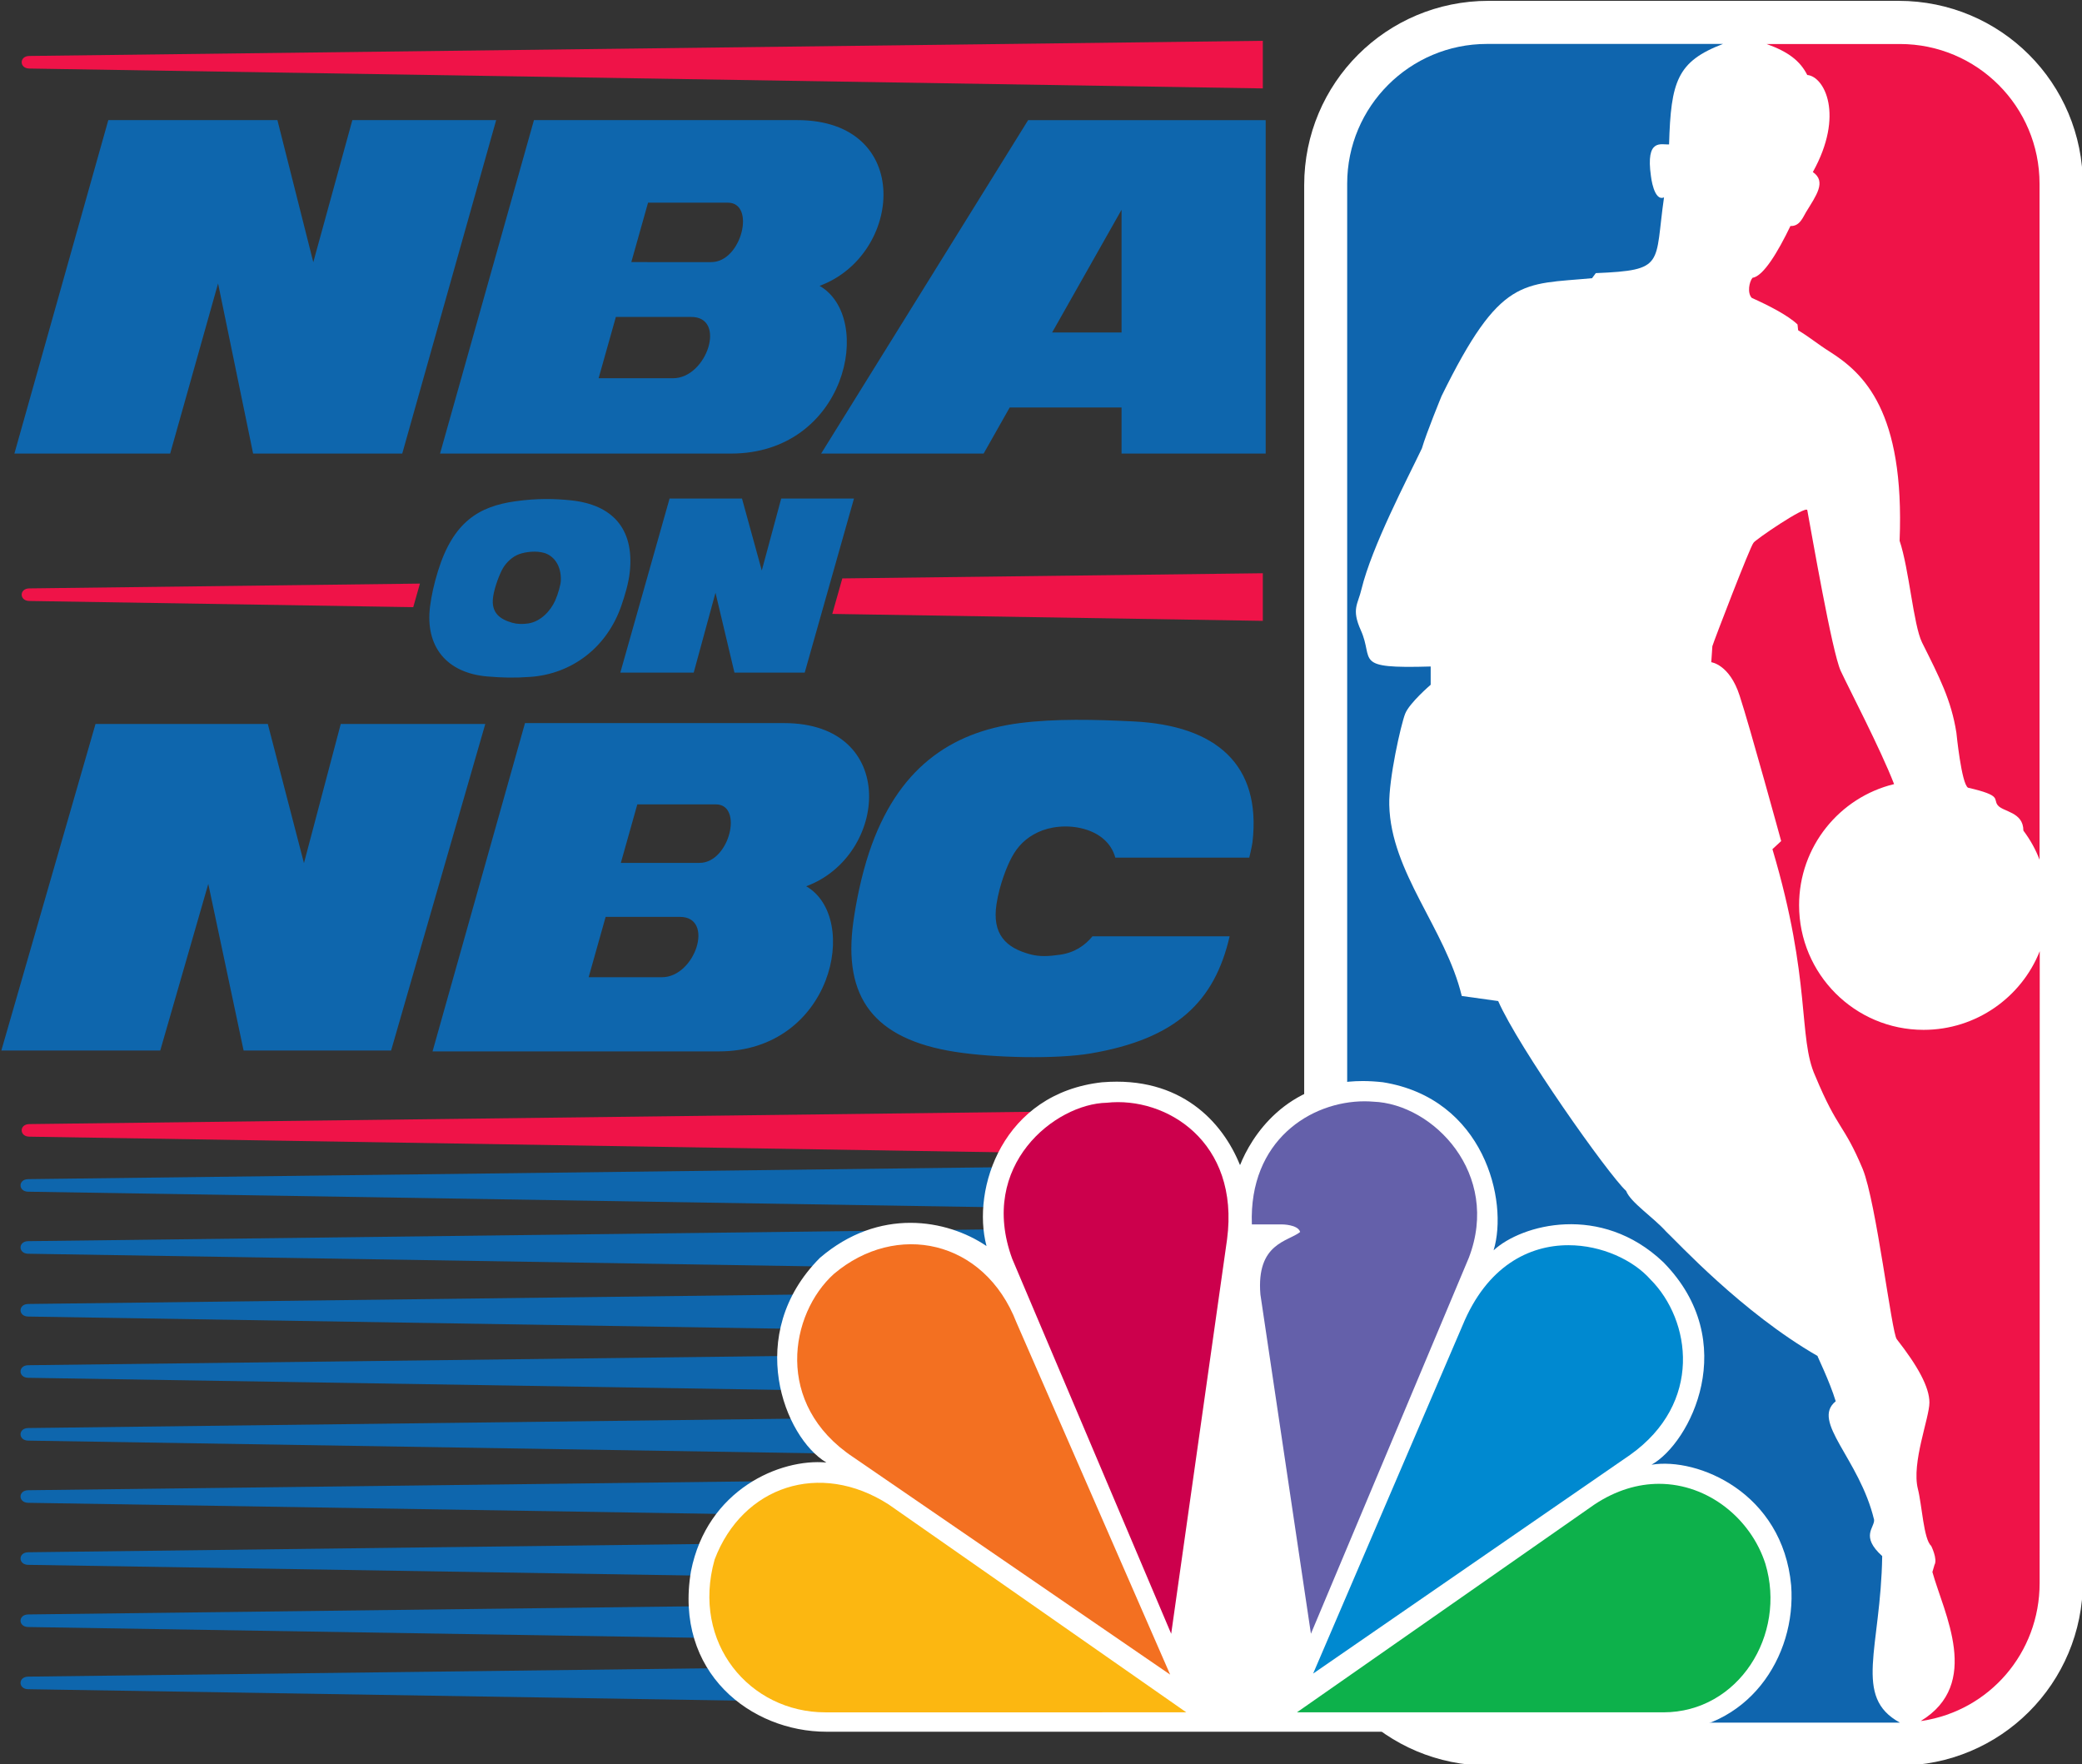 <?xml version="1.0" encoding="UTF-8" standalone="no"?>
<svg
   xmlns:dc="http://purl.org/dc/elements/1.1/"
   xmlns:cc="http://creativecommons.org/ns#"
   xmlns:rdf="http://www.w3.org/1999/02/22-rdf-syntax-ns#"
   xmlns:svg="http://www.w3.org/2000/svg"
   xmlns="http://www.w3.org/2000/svg"
   xmlns:sodipodi="http://sodipodi.sourceforge.net/DTD/sodipodi-0.dtd"
   xmlns:inkscape="http://www.inkscape.org/namespaces/inkscape"
   width="118.443mm"
   height="100.358mm"
   viewBox="0 0 118.443 100.358"
   version="1.1"
   id="svg5722"
   inkscape:version="1.0.2-2 (e86c870879, 2021-01-15)"
   sodipodi:docname="NBA_on_NBC_1990.svg">
  <rect x="0" y="0" width="118.443" height="100.358" fill="#333333" stroke="none"/>
  <defs
     id="defs5716" />
  <sodipodi:namedview
     id="base"
     pagecolor="#ffffff"
     bordercolor="#666666"
     borderopacity="1.0"
     inkscape:pageopacity="0.0"
     inkscape:pageshadow="2"
     inkscape:zoom="1"
     inkscape:cx="233.8688"
     inkscape:cy="187.65583"
     inkscape:document-units="mm"
     inkscape:current-layer="layer1"
     inkscape:document-rotation="0"
     showgrid="false"
     inkscape:window-width="1366"
     inkscape:window-height="705"
     inkscape:window-x="-8"
     inkscape:window-y="-8"
     inkscape:window-maximized="1"
     inkscape:snap-global="false"
     showguides="true"
     inkscape:guide-bbox="true" />
  <g
     inkscape:label="Layer 1"
     inkscape:groupmode="layer"
     id="layer1"
     style="display:inline;opacity:1"
     transform="translate(-44.774,-155.45)">
    <g
       id="g6981"
       transform="matrix(0.955,0,0,0.955,4.712,7.043)">
      <path
         id="path6179-6"
         style="display:inline;fill:#ef1348;fill-opacity:1;stroke:none;stroke-width:0.943;paint-order:fill markers stroke;stop-color:#000000"
         inkscape:transform-center-x="12.508482"
         inkscape:transform-center-y="2.9899431e-06"
         d="m 442.174,595.586 -277.293,3.408 c -2.278,0.028 -2.273,2.79 0,2.828 l 277.293,4.467 z m 0,119.68 -94.527,1.162 -2.258,7.98 96.785,1.559 z m -189.479,2.328 -87.814,1.078 c -2.278,0.026 -2.273,2.79 0,2.828 l 86.314,1.391 z m 154.598,118.508 -242.412,2.979 c -2.278,0.028 -2.273,2.79 0,2.828 l 242.412,3.904 z"
         transform="scale(0.265)"
         sodipodi:nodetypes="cccccccccccccccccccc" />
      <path
         id="path6179-2-2-6-4-4-4-8-6-5"
         style="display:inline;fill:#0e66ad;fill-opacity:1;stroke:none;stroke-width:0.25;paint-order:fill markers stroke;stop-color:#000000"
         inkscape:transform-center-x="12.508482"
         inkscape:transform-center-y="2.9899431e-06"
         d="m 43.625,255.269 73.367,-0.901 v 2.832 l -73.367,-1.182 c -0.601,-0.01 -0.603,-0.741 0,-0.748 z m 0,-3.704 73.367,-0.901 v 2.832 l -73.367,-1.182 c -0.601,-0.01 -0.603,-0.741 0,-0.748 z m 0,-3.704 73.367,-0.901 v 2.832 l -73.367,-1.182 c -0.601,-0.01 -0.603,-0.741 0,-0.748 z m 0,-3.695 73.367,-0.901 v 2.832 l -73.367,-1.182 c -0.601,-0.01 -0.603,-0.741 0,-0.748 z m 0,-3.704 73.367,-0.901 v 2.832 l -73.367,-1.182 c -0.601,-0.01 -0.603,-0.741 0,-0.748 z m 0,-3.742 73.367,-0.901 v 2.832 l -73.367,-1.182 c -0.601,-0.01 -0.603,-0.741 0,-0.748 z m 0,-3.648 73.367,-0.901 v 2.832 l -73.367,-1.182 c -0.601,-0.01 -0.603,-0.741 0,-0.748 z m 0,-3.742 73.367,-0.901 v 2.832 l -73.367,-1.182 c -0.601,-0.01 -0.603,-0.741 0,-0.748 z m 0,-3.695 73.367,-0.901 v 2.832 l -73.367,-1.182 c -0.601,-0.01 -0.603,-0.741 0,-0.748 z"
         sodipodi:nodetypes="ccccccccccccccccccccccccccccccccccccccccccccc" />
      <path
         sodipodi:nodetypes="ccccccccc"
         style="opacity:1;fill:#ffffff;stroke:none;stroke-width:0.105"
         d="m 130.619,155.45 h 24.428 c 6.083,0 10.979,4.897 10.979,10.979 v 83.161 c 0,6.083 -4.897,10.979 -10.979,10.979 h -24.428 c -6.083,0 -10.979,-4.897 -10.979,-10.979 v -83.161 c 0,-6.083 4.897,-10.979 10.979,-10.979 z"
         id="rect4158"
         inkscape:connector-curvature="0" />
      <path
         sodipodi:nodetypes="cccccccccccccccccccccccccccccccccccccccccc"
         id="path4162"
         style="opacity:1;fill:#ef1348;fill-opacity:1;stroke:none;stroke-width:0.105"
         d="m 156.372,257.911 c 3.64,-2.212 1.379,-6.404 0.69,-8.873 l 0.125,-0.427 c 0.196,-0.344 -0.198,-1.132 -0.198,-1.132 -0.448,-0.385 -0.549,-2.441 -0.79,-3.385 -0.393,-1.554 0.686,-4.238 0.686,-5.152 0,-0.91 -0.686,-2.164 -1.944,-3.771 -0.302,-0.34 -1.222,-8.157 -2.03,-10.14 -1.143,-2.727 -1.473,-2.288 -2.826,-5.54 -1.041,-2.293 -0.215,-5.67 -2.552,-13.51 l 0.52,-0.483 c 0,0 -1.863,-6.801 -2.475,-8.665 -0.601,-1.861 -1.688,-1.988 -1.688,-1.988 l 0.065,-0.954 c 0.086,-0.302 2.266,-5.974 2.448,-6.154 0.012,-0.125 3.147,-2.266 3.207,-1.949 0.261,1.392 1.473,8.447 1.991,9.574 0.526,1.127 2.342,4.593 3.18,6.743 -3.249,0.787 -5.66,3.718 -5.66,7.214 0,4.095 3.318,7.424 7.417,7.424 3.138,0 5.831,-1.947 6.919,-4.685 l -0.007,37.637 c 0,4.171 -3,7.6 -7,8.209 m -7.385,-82.831 c 0.741,0.448 1.129,0.801 1.894,1.282 1.997,1.272 4.461,3.519 4.15,11.256 0.57,1.693 0.82,5.007 1.337,6.059 1.039,2.081 1.739,3.429 2.046,5.376 0,0 0.302,3.057 0.695,3.274 2.069,0.474 1.467,0.668 1.769,1.044 0.317,0.404 1.526,0.39 1.526,1.51 0.414,0.552 0.728,1.118 0.963,1.734 v -40.26 c 0,-4.603 -3.723,-8.327 -8.321,-8.327 h -7.939 c 1.277,0.453 1.997,1 2.423,1.845 1.018,0.086 2.224,2.381 0.333,5.782 0.832,0.57 0.187,1.413 -0.406,2.388 -0.182,0.296 -0.372,0.855 -0.929,0.825 -0.739,1.533 -1.609,2.995 -2.261,3.087 -0.19,0.229 -0.325,0.892 -0.044,1.194 0.974,0.439 2.141,1.025 2.727,1.584"
         inkscape:connector-curvature="0" />
      <path
         sodipodi:nodetypes="cccccccccccccccccccccccccccc"
         inkscape:connector-curvature="0"
         id="path7305"
         d="m 153.587,245.917 c -0.875,-3.637 -3.778,-5.847 -2.284,-7.05 -0.369,-1.21 -1.111,-2.706 -1.085,-2.699 -4.505,-2.594 -8.36,-6.798 -9.015,-7.406 -0.781,-0.87 -2.118,-1.734 -2.386,-2.425 -1.078,-0.995 -6.404,-8.535 -7.621,-11.309 l -2.169,-0.302 c -0.965,-4 -4.233,-7.364 -4.319,-11.389 -0.037,-1.529 0.691,-4.769 0.947,-5.424 0.258,-0.646 1.52,-1.725 1.52,-1.725 v -1.088 c -4.699,0.138 -3.344,-0.346 -4.164,-2.164 -0.57,-1.27 -0.166,-1.545 0.039,-2.432 0.624,-2.566 2.736,-6.581 3.602,-8.397 0.265,-0.914 1.173,-3.12 1.173,-3.12 3.51,-7.147 4.803,-6.626 8.962,-7.016 l 0.224,-0.302 c 4.166,-0.175 3.487,-0.503 4.064,-4.512 -0.609,0.265 -0.778,-1.258 -0.778,-1.258 -0.33,-2.295 0.628,-1.861 1.079,-1.898 0.106,-3.757 0.482,-4.942 3.212,-5.984 h -14.062 c -4.589,0 -8.325,3.723 -8.325,8.325 v 83.35 c 0,4.586 3.734,8.316 8.325,8.316 h 24.601 c -2.813,-1.526 -1.138,-4.416 -1.055,-9.919 -1.325,-1.198 -0.439,-1.688 -0.483,-2.173 z"
         style="opacity:1;fill:#0f65ae;fill-opacity:1;stroke:none;stroke-width:0.105" />
      <g
         id="g29908"
         transform="matrix(0.438,0,0,0.438,69.134,200.386)"
         style="opacity:1">
        <path
           sodipodi:nodetypes="ccccccccccccccc"
           id="path3113"
           inkscape:connector-curvature="0"
           d="m 87.878,44.469 c -13.592,1.478 -17.828,14.504 -15.774,22.275 -5.414,-3.666 -14.619,-5.278 -22.654,1.605 -10.374,10.399 -4.825,24.463 0.878,27.837 -6.285,-0.582 -16.219,3.665 -18.416,14.775 -2.338,13.794 8.177,21.835 18.416,21.835 H 163.868 c 11.84,0 18.409,-10.243 17.672,-19.903 -1.162,-12.607 -12.698,-17.445 -18.991,-16.408 5.258,-2.933 12.28,-16.713 1.603,-27.545 -8.476,-8.062 -19.281,-5.129 -23.08,-1.612 2.048,-6.735 -1.31,-20.656 -15.057,-22.858 -0.95,-0.106 -1.865,-0.163 -2.737,-0.163 -10.494,0.001 -15.212,7.672 -16.693,11.444 -2.339,-5.839 -8.036,-12.145 -18.706,-11.279 z"
           style="fill:#ffffff;stroke:none;stroke-width:0.264" />
        <path
           sodipodi:nodetypes="ccccc"
           id="path3115"
           inkscape:connector-curvature="0"
           d="M 53.971,95.453 97.081,125.029 76.178,77.142 C 71.798,65.841 59.816,63.377 51.341,70.543 c -5.995,5.426 -8.176,17.722 2.63,24.91 z"
           style="fill:#f37021;stroke:none;stroke-width:0.264" />
        <path
           sodipodi:nodetypes="ccccc"
           id="path3117"
           inkscape:connector-curvature="0"
           d="M 75.603,68.49 97.222,119.476 104.819,65.849 C 106.577,52.524 96.493,46.373 88.45,47.26 81.443,47.403 70.921,55.748 75.603,68.49 Z"
           style="fill:#cc004c;stroke:none;stroke-width:0.264" />
        <path
           sodipodi:nodetypes="ccccccccc"
           id="path3119"
           inkscape:connector-curvature="0"
           d="m 112.281,63.804 c 0,0 2.183,0 2.48,1.03 -1.609,1.314 -5.987,1.478 -5.406,8.496 l 6.872,46.14 21.471,-51.12 c 4.392,-11.414 -4.827,-20.946 -13.004,-21.238 -0.382,-0.028 -0.765,-0.05 -1.162,-0.05 -7.34,0 -15.751,5.334 -15.339,16.742 z"
           style="fill:#6460aa;stroke:none;stroke-width:0.264" />
        <path
           sodipodi:nodetypes="cccccc"
           id="path3121"
           inkscape:connector-curvature="0"
           d="m 116.525,124.889 43.097,-29.732 c 9.934,-7.046 8.332,-18.312 2.771,-23.88 -2.331,-2.621 -6.612,-4.645 -11.147,-4.645 -5.357,-0.001 -11.09,2.841 -14.414,10.945 z"
           style="fill:#0089d0;stroke:none;stroke-width:0.264" />
        <path
           sodipodi:nodetypes="cccccc"
           id="path3123"
           inkscape:connector-curvature="0"
           d="m 114.323,130.159 h 49.834 c 10.224,0 16.794,-10.542 13.873,-20.216 -1.956,-6.08 -7.744,-10.854 -14.462,-10.86 -2.827,0.001 -5.826,0.853 -8.773,2.806 z"
           style="fill:#0db14b;stroke:none;stroke-width:0.264" />
        <path
           sodipodi:nodetypes="ccccc"
           id="path3125"
           inkscape:connector-curvature="0"
           d="M 99.279,130.159 58.796,101.889 c -9.353,-6.009 -19.869,-2.493 -23.666,7.479 -3.218,11.415 4.817,20.792 15.05,20.792 z"
           style="fill:#fcb711;stroke:none;stroke-width:0.264" />
      </g>
      <path
         id="rect6129-8"
         style="display:inline;opacity:1;fill:#0e66ad;fill-opacity:1;stroke:none;stroke-width:4.899;paint-order:fill markers stroke;stop-color:#000000"
         d="m 387.464,748.957 c -15.486,2.01 -27.49,10.208 -33.782,29.024 -1.77,5.295 -2.951,11.252 -3.559,15.636 -2.357,17.001 4.579,26.365 22.898,29.23 8.765,1.371 22.796,1.655 30.457,0.352 19.23,-3.273 27.847,-11.644 31.234,-26.324 h -30.83 c -1.721,2.071 -3.994,3.665 -7.32,4.141 -2.585,0.37 -4.583,0.461 -6.668,-0.094 -5.439,-1.446 -8.645,-4.49 -7.58,-11.336 0.675,-4.34 2.328,-8.438 3.391,-10.426 1.353,-2.53 3.158,-4.37 5.908,-5.672 2.662,-1.26 6.56,-1.798 10.367,-0.744 3.438,0.952 6.135,3.117 7.029,6.443 h 30.117 c 0,0 0.621,-2.579 0.729,-3.521 1.998,-17.412 -8.209,-26.174 -26.715,-27.092 -8.56,-0.424 -17.624,-0.662 -25.677,0.383 z M 256.738,714.834 c -0.875,2.834 -1.459,5.501 -1.76,7.848 -1.165,9.099 3.755,15.02 12.896,15.787 3.439,0.289 6.035,0.347 9.637,0.094 9.291,-0.654 17.224,-6.559 20.482,-16.059 0.752,-2.193 1.609,-4.972 1.881,-7.537 1.039,-9.797 -4.013,-15.104 -13.135,-16.078 -3.661,-0.391 -7.688,-0.492 -12.62,0.205 -8.092,1.144 -13.92,4.534 -17.382,15.74 z m 27.635,2.08 c -0.032,0.9 -0.601,2.991 -1.279,4.506 -1.006,2.247 -3.193,4.688 -6.025,5.127 -1.278,0.198 -2.573,0.152 -3.604,-0.145 -2.69,-0.774 -4.843,-2.166 -4.316,-5.83 0.334,-2.323 1.537,-5.301 2.201,-6.432 0.761,-1.296 2.134,-2.624 3.664,-3.17 1.383,-0.494 3.768,-0.828 5.651,-0.264 1.992,0.597 3.835,2.673 3.708,6.208 z m 24.441,-18.431 -11.07,39.119 h 16.496 l 4.898,-17.959 4.262,17.959 h 15.794 l 11.071,-39.119 h -16.356 l -4.365,16.167 -4.446,-16.167 z m -126.167,-85.068 -21.11,74.953 h 35.015 l 10.77,-38.242 7.877,38.242 h 33.524 l 21.112,-74.953 h -32.329 l -8.779,31.936 -8.066,-31.936 z m 95.683,0 -21.109,74.953 h 65.383 c 25.933,0 32.372,-30.522 19.938,-37.701 18.694,-6.906 21.243,-37.253 -5.039,-37.253 z m 25.647,18.555 h 17.936 c 6.334,0 3.117,13.359 -3.717,13.359 H 300.214 Z m -7.234,25.686 h 16.954 c 8.006,0 3.523,13.779 -4.11,13.779 h -16.725 z m -20.427,91.293 -20.782,73.792 h 64.369 c 25.531,0 31.87,-30.049 19.629,-37.116 18.404,-6.799 20.913,-36.675 -4.961,-36.675 z m 25.249,18.267 h 17.658 c 6.236,0 3.069,13.152 -3.66,13.152 h -17.702 z m -7.122,25.288 h 16.691 c 7.882,0 3.468,13.566 -4.046,13.566 h -16.465 z m -114.673,-43.357 -21.167,73.396 h 35.72 l 10.799,-37.448 7.94,37.448 h 33.157 l 21.169,-73.396 h -32.489 l -8.269,31.272 -8.126,-31.272 z m 209.646,-135.73 -46.531,74.953 h 36.525 l 5.865,-10.367 h 25.141 v 10.367 h 32.4 v -74.953 z m 21,20.15 v 27.582 h -15.605 z"
         transform="scale(0.265)"
         sodipodi:nodetypes="cccccccccccccccccccccccccccccccccccccccccccccccccccccccccccccccccccccccccccccccccccccccccccccccccccccccccccccccccc" />
    </g>
  </g>
</svg>
